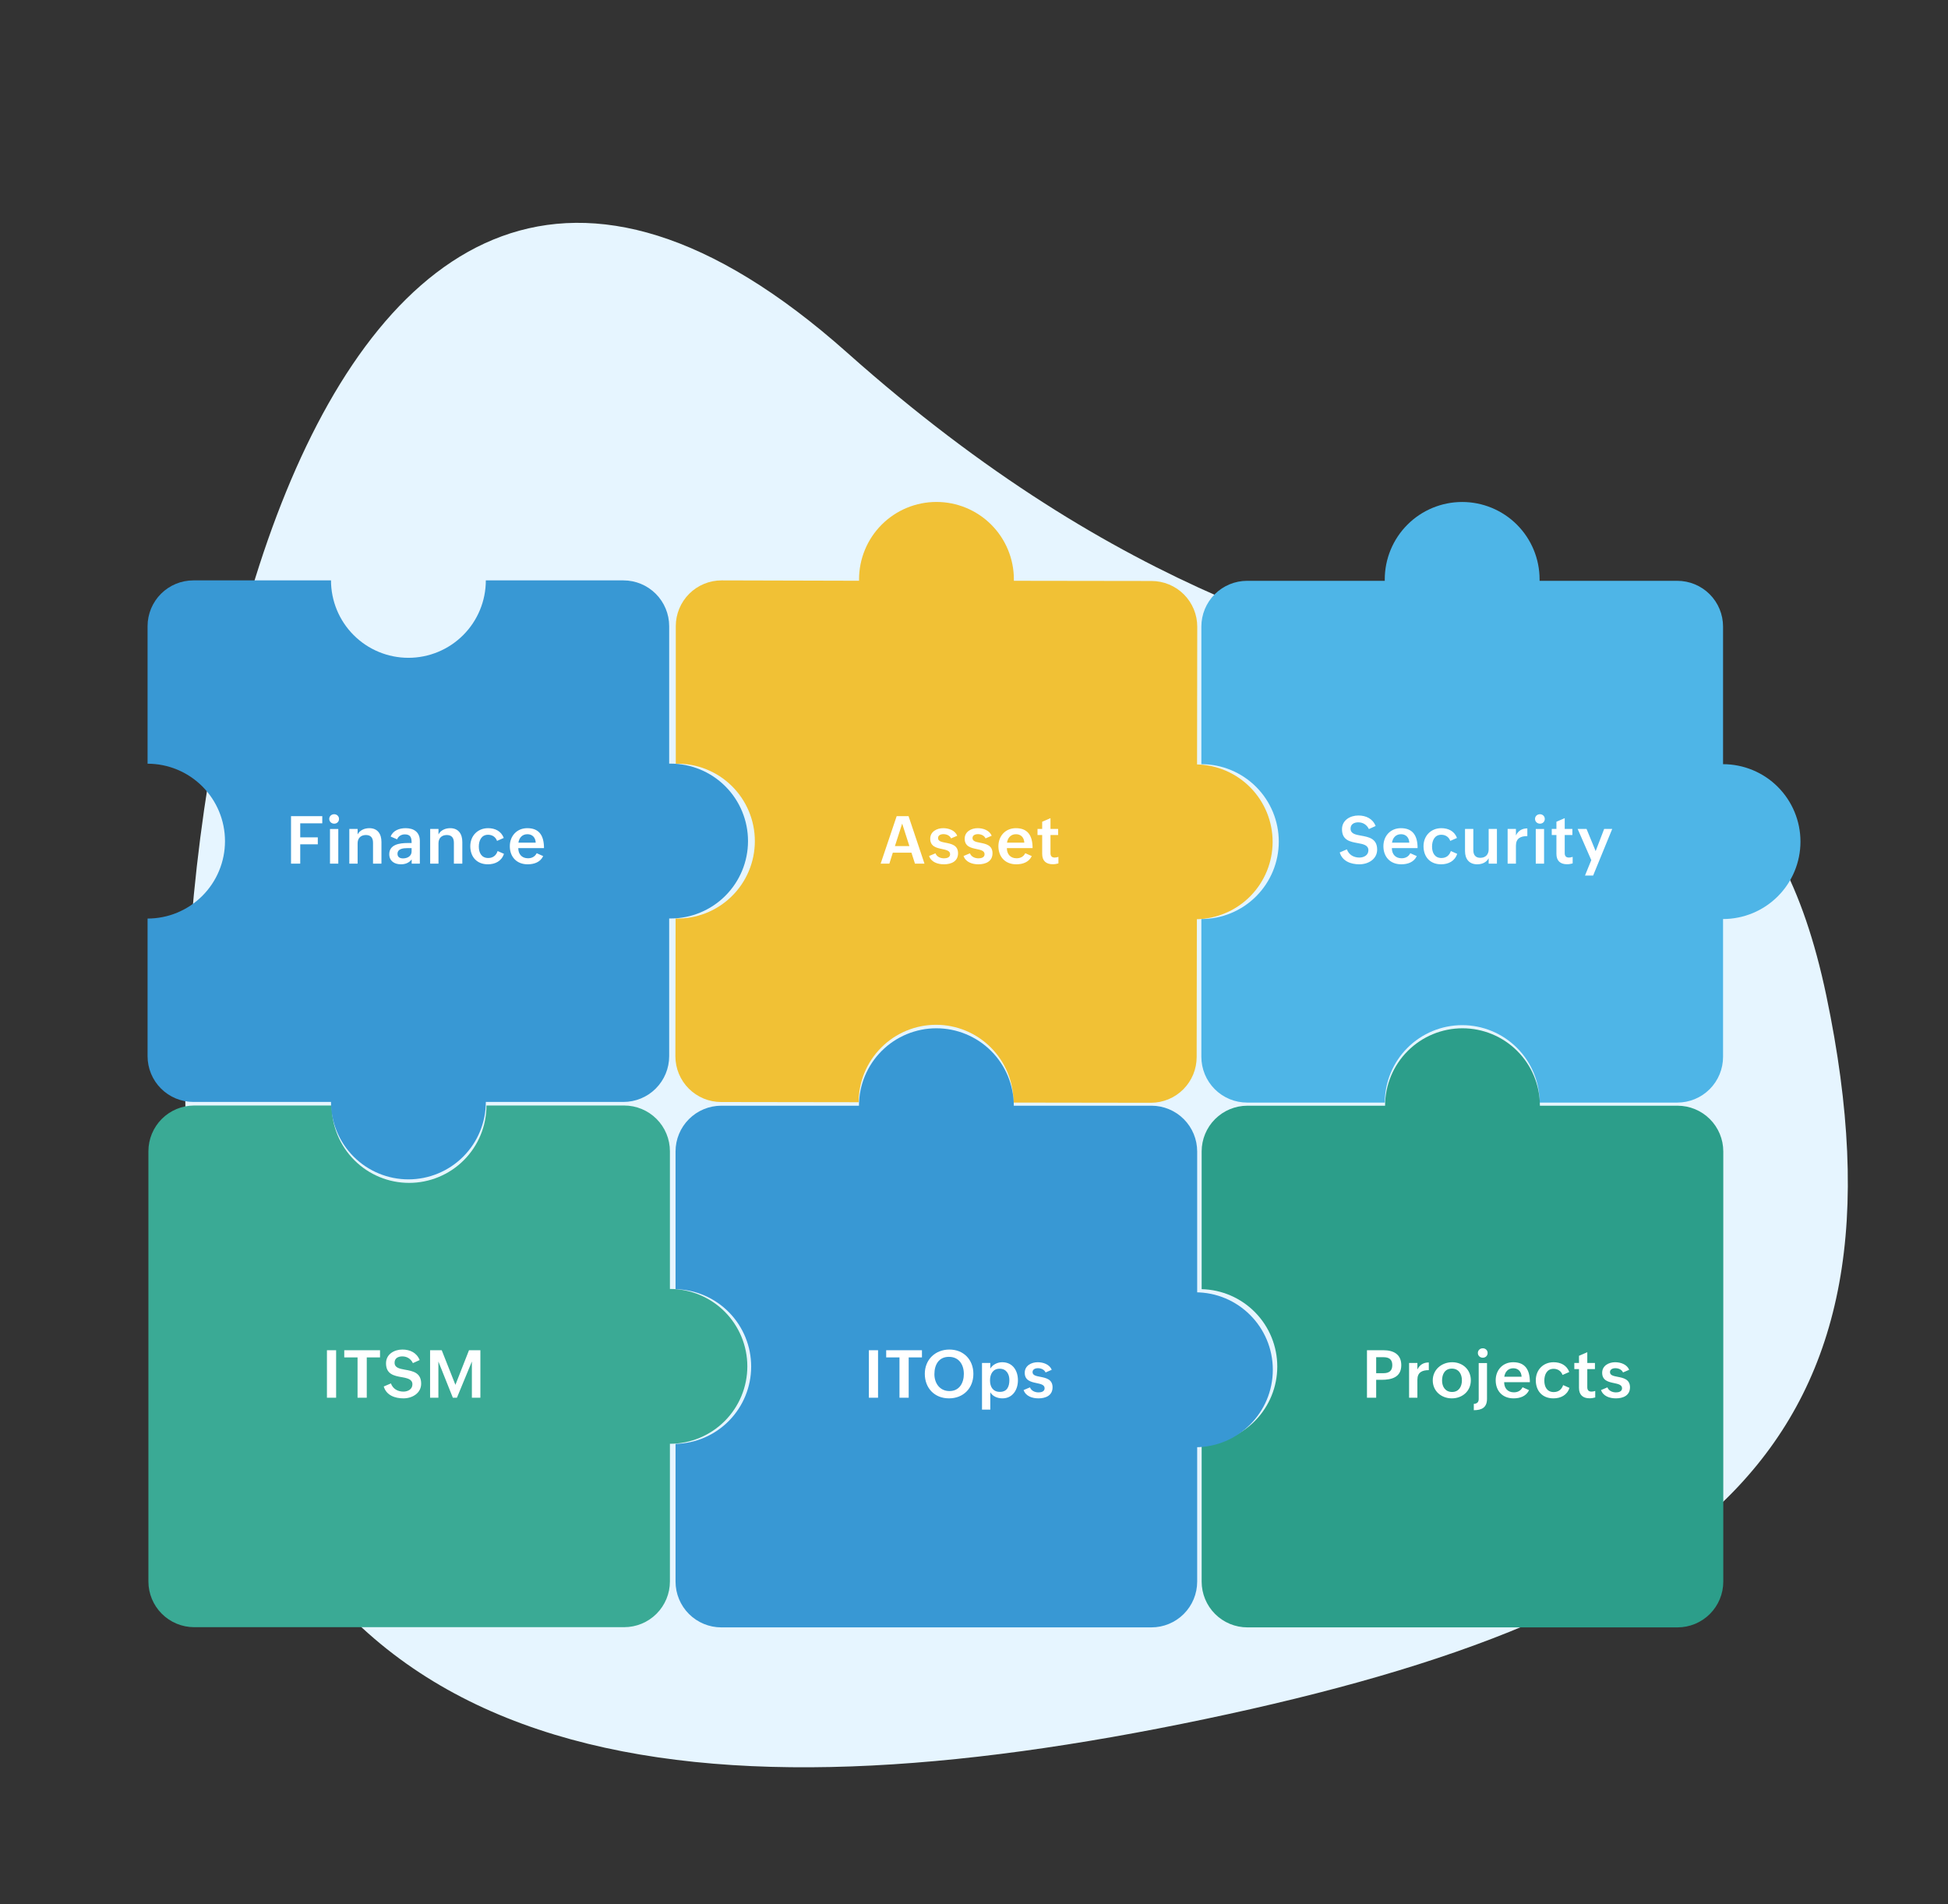 <svg width="528" height="516" viewBox="0 0 528 516" fill="none" xmlns="http://www.w3.org/2000/svg">
<rect x="0" y="0" width="528" height="516" fill="#333333" stroke="none"/>
<path d="M495.025 269.835C520.512 391.448 462.063 437.463 326.535 465.867C191.006 494.27 82.038 483.342 56.551 361.729C31.064 240.116 80.365 -37.272 229.64 95.583C378.914 228.438 469.538 148.223 495.025 269.835Z" fill="#E6F5FF"/>
<g clip-path="url(#clip0_126_4)">
<path d="M89.91 299.579H52.587C49.305 299.591 46.16 300.902 43.843 303.227C41.526 305.552 40.225 308.7 40.225 311.983V428.554C40.228 431.842 41.536 434.994 43.862 437.317C46.188 439.641 49.342 440.946 52.63 440.946H169.176C172.465 440.946 175.618 439.641 177.944 437.317C180.27 434.994 181.579 431.842 181.581 428.554V391.248C187.146 391.248 192.483 389.037 196.418 385.103C200.353 381.169 202.564 375.832 202.564 370.268C202.564 364.704 200.353 359.368 196.418 355.434C192.483 351.499 187.146 349.289 181.581 349.289V311.983C181.581 308.693 180.275 305.538 177.948 303.212C175.622 300.886 172.466 299.579 169.176 299.579H131.854C131.854 305.141 129.644 310.474 125.711 314.406C121.778 318.339 116.444 320.548 110.882 320.548C105.32 320.548 99.986 318.339 96.052 314.406C92.12 310.474 89.91 305.141 89.91 299.579Z" fill="#3AAA95"/>
<path d="M274.647 298.786L311.959 298.84C313.59 298.838 315.204 298.515 316.71 297.889C318.216 297.263 319.584 296.347 320.735 295.192C321.886 294.037 322.798 292.666 323.419 291.158C324.04 289.65 324.357 288.035 324.353 286.404L324.407 249.098C329.888 248.981 335.107 246.724 338.945 242.809C342.783 238.894 344.936 233.632 344.943 228.15C344.95 222.668 342.81 217.401 338.982 213.476C335.154 209.551 329.942 207.281 324.46 207.15L324.514 169.854C324.517 168.226 324.199 166.613 323.578 165.108C322.957 163.603 322.045 162.234 320.895 161.081C319.745 159.929 318.379 159.014 316.875 158.389C315.371 157.764 313.759 157.442 312.13 157.44L274.808 157.387C274.808 157.258 274.808 157.13 274.808 157.001C274.808 151.437 272.597 146.101 268.662 142.166C264.727 138.232 259.39 136.021 253.825 136.021C248.26 136.021 242.923 138.232 238.988 142.166C235.053 146.101 232.842 151.437 232.842 157.001C232.832 157.126 232.832 157.251 232.842 157.376L195.595 157.28C193.966 157.277 192.352 157.595 190.846 158.216C189.34 158.836 187.971 159.748 186.817 160.897C185.663 162.047 184.747 163.413 184.121 164.917C183.495 166.42 183.171 168.033 183.168 169.661V206.957C185.963 206.897 188.741 207.397 191.34 208.426C193.939 209.455 196.306 210.993 198.303 212.949C200.299 214.906 201.884 217.241 202.965 219.819C204.046 222.396 204.601 225.164 204.598 227.958C204.594 230.753 204.032 233.519 202.944 236.094C201.857 238.669 200.266 241 198.264 242.951C196.263 244.903 193.892 246.435 191.29 247.457C188.689 248.479 185.909 248.972 183.115 248.905L183.061 286.211C183.058 287.84 183.376 289.454 183.997 290.959C184.618 292.465 185.529 293.834 186.679 294.988C187.829 296.142 189.195 297.058 190.699 297.684C192.203 298.31 193.816 298.633 195.445 298.636L232.735 298.69C232.735 293.125 234.946 287.789 238.881 283.855C242.816 279.92 248.153 277.71 253.718 277.71C259.283 277.71 264.62 279.92 268.555 283.855C272.49 287.789 274.7 293.125 274.7 298.69L274.647 298.786Z" fill="#F1C135"/>
<path d="M417.311 298.786H454.623C456.252 298.787 457.864 298.468 459.369 297.846C460.874 297.224 462.242 296.311 463.394 295.16C464.546 294.009 465.46 292.643 466.084 291.138C466.707 289.634 467.028 288.022 467.028 286.393V249.044C472.593 249.044 477.93 246.834 481.865 242.9C485.8 238.965 488.011 233.629 488.011 228.065C488.011 222.501 485.8 217.165 481.865 213.23C477.93 209.296 472.593 207.085 467.028 207.085V169.79C467.028 168.162 466.707 166.549 466.084 165.045C465.46 163.541 464.546 162.174 463.394 161.023C462.242 159.872 460.874 158.96 459.369 158.338C457.864 157.716 456.252 157.396 454.623 157.397H417.3C417.3 157.269 417.3 157.14 417.3 157.012C417.3 151.447 415.09 146.111 411.155 142.177C407.22 138.242 401.883 136.032 396.318 136.032C390.753 136.032 385.416 138.242 381.481 142.177C377.546 146.111 375.335 151.447 375.335 157.012C375.335 157.14 375.335 157.269 375.335 157.397H338.023C334.736 157.397 331.584 158.703 329.259 161.027C326.935 163.351 325.629 166.503 325.629 169.79V207.085C331.194 207.085 336.531 209.296 340.466 213.23C344.401 217.165 346.612 222.501 346.612 228.065C346.612 233.629 344.401 238.965 340.466 242.9C336.531 246.834 331.194 249.044 325.629 249.044V286.351C325.623 287.983 325.94 289.601 326.562 291.111C327.184 292.621 328.098 293.993 329.252 295.149C330.405 296.304 331.776 297.221 333.285 297.845C334.794 298.469 336.412 298.789 338.045 298.786H375.346C375.346 293.222 377.557 287.886 381.492 283.951C385.427 280.017 390.764 277.807 396.329 277.807C401.893 277.807 407.23 280.017 411.165 283.951C415.1 287.886 417.311 293.222 417.311 298.786Z" fill="#4EB5E7"/>
<path d="M40 248.916V286.222C40.003 289.51 41.311 292.662 43.637 294.985C45.963 297.309 49.117 298.614 52.405 298.614H89.717C89.717 304.179 91.928 309.515 95.863 313.449C99.798 317.384 105.135 319.594 110.7 319.594C116.265 319.594 121.602 317.384 125.537 313.449C129.472 309.515 131.682 304.179 131.682 298.614H168.983C172.27 298.612 175.421 297.305 177.744 294.982C180.068 292.658 181.375 289.508 181.378 286.222V248.894C181.506 248.905 181.635 248.905 181.764 248.894C187.329 248.894 192.666 246.684 196.601 242.75C200.536 238.815 202.746 233.479 202.746 227.915C202.746 222.351 200.536 217.015 196.601 213.08C192.666 209.146 187.329 206.935 181.764 206.935H181.378V169.661C181.372 166.377 180.064 163.23 177.741 160.909C175.417 158.587 172.268 157.282 168.983 157.28H131.682C131.682 162.844 129.472 168.18 125.537 172.114C121.602 176.049 116.265 178.259 110.7 178.259C105.135 178.259 99.798 176.049 95.863 172.114C91.928 168.18 89.717 162.844 89.717 157.28H52.405C49.119 157.28 45.967 158.583 43.641 160.905C41.315 163.226 40.006 166.376 40 169.661V206.957C45.565 206.957 50.902 209.167 54.837 213.102C58.772 217.036 60.983 222.372 60.983 227.936C60.983 233.5 58.772 238.837 54.837 242.771C50.902 246.705 45.565 248.916 40 248.916Z" fill="#3898D4"/>
<path d="M183.104 391.28V428.597C183.104 431.886 184.411 435.041 186.737 437.367C189.064 439.693 192.219 441 195.509 441H312.087C315.377 441 318.533 439.693 320.859 437.367C323.185 435.041 324.492 431.886 324.492 428.597V312.026C324.49 308.738 323.181 305.586 320.855 303.262C318.529 300.938 315.376 299.633 312.087 299.633H274.786C274.786 294.069 272.576 288.733 268.641 284.798C264.706 280.864 259.369 278.654 253.804 278.654C248.239 278.654 242.902 280.864 238.967 284.798C235.032 288.733 232.821 294.069 232.821 299.633H195.509C192.221 299.633 189.067 300.938 186.741 303.262C184.415 305.586 183.107 308.738 183.104 312.026V349.353C188.583 349.477 193.795 351.74 197.626 355.658C201.457 359.576 203.602 364.837 203.602 370.317C203.602 375.796 201.457 381.057 197.626 384.975C193.795 388.893 188.583 391.156 183.104 391.28Z" fill="#3898D4"/>
<path d="M325.704 391.28V428.597C325.704 431.886 327.011 435.041 329.337 437.367C331.664 439.693 334.819 441 338.109 441H454.687C457.977 441 461.133 439.693 463.459 437.367C465.785 435.041 467.092 431.886 467.092 428.597V312.026C467.09 308.738 465.781 305.586 463.455 303.262C461.129 300.938 457.976 299.633 454.687 299.633H417.386C417.386 294.069 415.176 288.733 411.241 284.798C407.306 280.864 401.969 278.654 396.404 278.654C390.839 278.654 385.502 280.864 381.567 284.798C377.632 288.733 375.421 294.069 375.421 299.633H338.109C334.821 299.633 331.667 300.938 329.341 303.262C327.015 305.586 325.707 308.738 325.704 312.026V349.353C331.183 349.477 336.395 351.74 340.226 355.658C344.057 359.576 346.202 364.837 346.202 370.317C346.202 375.796 344.057 381.057 340.226 384.975C336.395 388.893 331.183 391.156 325.704 391.28Z" fill="#2C9E8A"/>
<path d="M323.999 392.18C335.594 392.18 344.993 382.783 344.993 371.19C344.993 359.598 335.594 350.2 323.999 350.2C312.405 350.2 303.006 359.598 303.006 371.19C303.006 382.783 312.405 392.18 323.999 392.18Z" fill="#3898D4"/>
<path d="M88.617 378.764H91.105V365.896H88.617V378.764ZM96.914 378.764H99.41V367.839H103.004V365.896H93.31V367.839H96.914V378.764ZM104.014 375.723C104.718 378.113 107.038 378.939 109.349 378.939C111.722 378.939 114.157 377.56 114.157 374.949C114.157 371.943 111.837 371.539 109.815 371.179C108.251 370.897 106.95 370.651 106.95 369.263C106.95 368.006 107.996 367.566 109.042 367.566C110.343 367.566 111.371 368.252 111.916 369.386L113.744 368.56C112.944 366.556 111.125 365.712 109.068 365.712C106.845 365.712 104.63 366.969 104.63 369.438C104.63 372.4 106.818 372.822 108.813 373.183C110.378 373.464 111.784 373.719 111.784 375.143C111.784 376.487 110.536 377.111 109.349 377.111C107.785 377.111 106.484 376.355 105.957 374.888L104.014 375.723ZM116.573 378.764H118.823V368.955L122.743 378.764H123.851L127.902 368.955V378.764H130.205V365.896H127.12L123.438 375.274L119.729 365.896H116.573V378.764Z" fill="white"/>
<path d="M235.506 378.764H237.993V365.896H235.506V378.764ZM243.802 378.764H246.298V367.839H249.893V365.896H240.199V367.839H243.802V378.764ZM257.223 378.939C261.125 378.939 263.832 376.188 263.832 372.304C263.832 368.48 261.204 365.712 257.337 365.712C253.47 365.712 250.666 368.48 250.666 372.277C250.666 376.188 253.329 378.939 257.223 378.939ZM257.354 376.962C254.709 376.962 253.267 374.817 253.267 372.4C253.267 369.834 254.445 367.689 257.196 367.689C259.93 367.689 261.248 369.799 261.248 372.321C261.248 374.712 260.07 376.962 257.354 376.962ZM266.169 381.989H268.419V377.287C269.052 378.412 270.388 378.939 271.706 378.939C274.431 378.939 275.907 376.672 275.907 374.026C275.907 371.46 274.519 369.148 271.645 369.148C270.388 369.148 269.07 369.772 268.419 370.871V369.351H266.169V381.989ZM271.021 377.182C269.149 377.182 268.34 375.837 268.34 374.088C268.34 372.392 269.096 370.906 270.95 370.906C272.796 370.906 273.587 372.383 273.587 373.974C273.587 375.705 273.007 377.182 271.021 377.182ZM277.445 376.689C278.034 378.377 279.818 378.939 281.479 378.939C283.439 378.939 285.293 378.157 285.293 375.942C285.293 373.745 283.465 373.394 281.927 373.095C280.793 372.875 279.871 372.69 279.871 371.829C279.871 371.064 280.591 370.766 281.338 370.766C282.112 370.766 283.035 371.082 283.404 371.917L285.074 371.196C284.459 369.711 282.753 369.148 281.259 369.148C279.554 369.148 277.752 370.071 277.752 372.005C277.752 374.114 279.449 374.483 280.96 374.8C282.121 375.046 283.14 375.266 283.14 376.206C283.14 377.094 282.235 377.322 281.505 377.322C280.486 377.322 279.528 376.883 279.176 375.96L277.445 376.689Z" fill="white"/>
<path d="M370.513 378.764H373.009V373.912H374.486C377.237 373.912 379.812 373.209 379.812 369.948C379.812 366.986 377.694 365.896 374.987 365.896H370.513V378.764ZM373.009 372.119V367.786H374.969C376.428 367.786 377.377 368.313 377.377 369.931C377.377 371.486 376.507 372.119 374.969 372.119H373.009ZM381.929 378.764H384.179V373.903C384.179 371.891 385.454 371.293 387.273 371.293V369.21C385.84 369.21 384.812 369.825 384.179 371.117V369.351H381.929V378.764ZM388.345 374.079C388.345 376.953 390.647 378.939 393.513 378.939C396.352 378.939 398.663 376.997 398.663 374.035C398.663 371.152 396.466 369.148 393.609 369.148C390.779 369.148 388.345 371.126 388.345 374.079ZM393.574 377.208C391.755 377.208 390.867 375.784 390.867 374.114C390.867 372.392 391.623 370.88 393.521 370.88C395.367 370.88 396.246 372.321 396.246 374.053C396.246 375.696 395.455 377.208 393.574 377.208ZM400.57 366.644C400.57 367.382 401.176 367.927 401.906 367.927C402.644 367.927 403.215 367.391 403.215 366.644C403.215 365.905 402.635 365.369 401.906 365.369C401.176 365.369 400.57 365.896 400.57 366.644ZM399.471 382.147C401.616 382.147 403.048 381.427 403.048 379.071V369.368H400.798V379.124C400.798 380.003 400.315 380.39 399.471 380.434V382.147ZM412.689 375.934C412.197 376.892 411.353 377.305 410.334 377.305C408.62 377.305 407.697 376.145 407.697 374.554H414.667C414.667 370.924 413.181 369.148 410.14 369.148C407.31 369.148 405.403 371.267 405.403 374.026C405.403 376.953 407.275 378.939 410.246 378.939C411.977 378.939 413.665 378.377 414.447 376.716L412.689 375.934ZM407.732 373.077C407.925 371.776 408.752 370.783 410.167 370.783C411.494 370.783 412.355 371.653 412.425 373.077H407.732ZM423.684 375.345C423.297 376.522 422.427 377.234 421.135 377.234C419.315 377.234 418.586 375.802 418.586 374.141C418.586 372.523 419.263 370.933 421.1 370.933C422.233 370.933 423.147 371.539 423.525 372.594L425.345 371.794C424.65 369.948 423.007 369.148 421.1 369.148C418.269 369.148 416.274 371.231 416.274 374.026C416.274 376.936 418.059 378.939 421.047 378.939C423.016 378.939 424.773 378.069 425.397 376.101L423.684 375.345ZM432.384 376.927C432.041 377.041 431.69 377.111 431.373 377.111C430.547 377.111 430.231 376.654 430.231 375.916V371.003H432.305V369.351H430.231V366.433L427.981 367.408V369.351H426.715V371.003H427.981V376.118C427.981 377.99 429.044 378.922 430.837 378.922C431.4 378.922 431.901 378.834 432.384 378.693V376.927ZM433.957 376.689C434.545 378.377 436.33 378.939 437.991 378.939C439.951 378.939 441.805 378.157 441.805 375.942C441.805 373.745 439.977 373.394 438.439 373.095C437.305 372.875 436.382 372.69 436.382 371.829C436.382 371.064 437.103 370.766 437.85 370.766C438.624 370.766 439.546 371.082 439.916 371.917L441.586 371.196C440.97 369.711 439.265 369.148 437.771 369.148C436.066 369.148 434.264 370.071 434.264 372.005C434.264 374.114 435.961 374.483 437.472 374.8C438.632 375.046 439.652 375.266 439.652 376.206C439.652 377.094 438.747 377.322 438.017 377.322C436.998 377.322 436.04 376.883 435.688 375.96L433.957 376.689Z" fill="white"/>
<path d="M363.131 231C363.834 233.391 366.154 234.217 368.466 234.217C370.839 234.217 373.273 232.837 373.273 230.227C373.273 227.221 370.953 226.817 368.931 226.456C367.367 226.175 366.066 225.929 366.066 224.54C366.066 223.283 367.112 222.844 368.158 222.844C369.459 222.844 370.487 223.53 371.032 224.663L372.86 223.837C372.06 221.833 370.241 220.99 368.184 220.99C365.961 220.99 363.746 222.246 363.746 224.716C363.746 227.678 365.934 228.1 367.93 228.46C369.494 228.741 370.9 228.996 370.9 230.42C370.9 231.765 369.652 232.389 368.466 232.389C366.901 232.389 365.6 231.633 365.073 230.165L363.131 231ZM382.255 231.211C381.763 232.169 380.919 232.582 379.9 232.582C378.186 232.582 377.263 231.422 377.263 229.831H384.233C384.233 226.201 382.747 224.426 379.706 224.426C376.876 224.426 374.969 226.544 374.969 229.304C374.969 232.231 376.841 234.217 379.812 234.217C381.543 234.217 383.231 233.655 384.013 231.993L382.255 231.211ZM377.298 228.355C377.491 227.054 378.318 226.061 379.733 226.061C381.06 226.061 381.921 226.931 381.991 228.355H377.298ZM393.249 230.622C392.863 231.8 391.993 232.512 390.701 232.512C388.881 232.512 388.152 231.079 388.152 229.418C388.152 227.801 388.829 226.21 390.666 226.21C391.799 226.21 392.713 226.817 393.091 227.871L394.911 227.072C394.216 225.226 392.573 224.426 390.666 224.426C387.835 224.426 385.84 226.509 385.84 229.304C385.84 232.213 387.624 234.217 390.613 234.217C392.582 234.217 394.339 233.347 394.963 231.378L393.249 230.622ZM403.497 234.041H405.738V224.628H403.497V230.209C403.497 231.554 402.644 232.459 401.238 232.459C399.929 232.459 399.34 231.668 399.34 230.385V224.628H397.09V230.657C397.09 232.793 398.232 234.217 400.394 234.217C401.695 234.217 402.908 233.707 403.497 232.565V234.041ZM408.638 234.041H410.888V229.181C410.888 227.168 412.162 226.571 413.982 226.571V224.488C412.549 224.488 411.521 225.103 410.888 226.395V224.628H408.638V234.041ZM416.064 221.921C416.064 222.659 416.679 223.204 417.409 223.204C418.147 223.204 418.709 222.668 418.709 221.93C418.709 221.183 418.129 220.647 417.4 220.647C416.67 220.647 416.064 221.174 416.064 221.921ZM416.266 234.041H418.516V224.646H416.266V234.041ZM426.267 232.204C425.925 232.319 425.573 232.389 425.257 232.389C424.43 232.389 424.114 231.932 424.114 231.194V226.281H426.188V224.628H424.114V221.71L421.864 222.686V224.628H420.598V226.281H421.864V231.396C421.864 233.268 422.928 234.199 424.72 234.199C425.283 234.199 425.784 234.112 426.267 233.971V232.204ZM429.607 237.267H431.813L436.989 224.628H434.801L432.498 230.64L430.028 224.628H427.62L431.312 233.083L429.607 237.267Z" fill="white"/>
<path d="M238.696 234.041H241.06L241.992 231.071H247.046L248.004 234.041H250.579L246.264 221.174H243.038L238.696 234.041ZM242.563 229.286L244.532 223.187L246.492 229.286H242.563ZM251.826 231.967C252.415 233.655 254.199 234.217 255.861 234.217C257.821 234.217 259.675 233.435 259.675 231.22C259.675 229.023 257.847 228.671 256.309 228.372C255.175 228.153 254.252 227.968 254.252 227.107C254.252 226.342 254.973 226.043 255.72 226.043C256.493 226.043 257.416 226.36 257.785 227.195L259.455 226.474C258.84 224.989 257.135 224.426 255.641 224.426C253.936 224.426 252.134 225.349 252.134 227.282C252.134 229.392 253.83 229.761 255.342 230.077C256.502 230.323 257.522 230.543 257.522 231.484C257.522 232.371 256.616 232.6 255.887 232.6C254.867 232.6 253.909 232.16 253.558 231.238L251.826 231.967ZM261.169 231.967C261.757 233.655 263.542 234.217 265.203 234.217C267.163 234.217 269.017 233.435 269.017 231.22C269.017 229.023 267.189 228.671 265.651 228.372C264.517 228.153 263.594 227.968 263.594 227.107C263.594 226.342 264.315 226.043 265.062 226.043C265.836 226.043 266.758 226.36 267.128 227.195L268.797 226.474C268.182 224.989 266.477 224.426 264.983 224.426C263.278 224.426 261.476 225.349 261.476 227.282C261.476 229.392 263.172 229.761 264.684 230.077C265.844 230.323 266.864 230.543 266.864 231.484C266.864 232.371 265.959 232.6 265.229 232.6C264.21 232.6 263.252 232.16 262.9 231.238L261.169 231.967ZM277.902 231.211C277.41 232.169 276.566 232.582 275.547 232.582C273.833 232.582 272.91 231.422 272.91 229.831H279.88C279.88 226.201 278.394 224.426 275.353 224.426C272.523 224.426 270.616 226.544 270.616 229.304C270.616 232.231 272.488 234.217 275.459 234.217C277.19 234.217 278.878 233.655 279.66 231.993L277.902 231.211ZM272.945 228.355C273.139 227.054 273.965 226.061 275.38 226.061C276.707 226.061 277.568 226.931 277.639 228.355H272.945ZM286.884 232.204C286.541 232.319 286.19 232.389 285.873 232.389C285.047 232.389 284.731 231.932 284.731 231.194V226.281H286.805V224.628H284.731V221.71L282.481 222.686V224.628H281.215V226.281H282.481V231.396C282.481 233.268 283.544 234.199 285.337 234.199C285.9 234.199 286.401 234.112 286.884 233.971V232.204Z" fill="white"/>
<path d="M78.88 234.041H81.376V228.803H86.14V226.913H81.376V223.116H87.353V221.174H78.88V234.041ZM89.242 221.921C89.242 222.659 89.857 223.204 90.586 223.204C91.325 223.204 91.887 222.668 91.887 221.93C91.887 221.183 91.307 220.647 90.577 220.647C89.848 220.647 89.242 221.174 89.242 221.921ZM89.444 234.041H91.694V224.646H89.444V234.041ZM94.681 234.041H96.931V228.513C96.931 227.159 97.766 226.281 99.181 226.281C100.517 226.281 101.106 227.054 101.106 228.372V234.041H103.391V228.153C103.391 226.017 102.372 224.426 100.113 224.426C98.803 224.426 97.538 224.962 96.931 226.122V224.628H94.681V234.041ZM111.582 234.041H113.797V227.889C113.797 225.498 112.18 224.426 109.956 224.426C108.277 224.426 106.519 225.032 105.887 226.694L107.636 227.449C107.97 226.579 108.813 226.105 109.727 226.105C111.248 226.105 111.564 226.957 111.564 228.302V228.451H110.457C108.268 228.451 105.509 228.865 105.509 231.475C105.509 233.321 106.897 234.217 108.664 234.217C109.824 234.217 110.87 233.839 111.582 232.89V234.041ZM111.564 229.831V230.745C111.564 232.02 110.387 232.617 109.244 232.617C108.4 232.617 107.741 232.283 107.741 231.378C107.741 229.954 109.393 229.831 110.431 229.831H111.564ZM116.6 234.041H118.85V228.513C118.85 227.159 119.685 226.281 121.1 226.281C122.436 226.281 123.025 227.054 123.025 228.372V234.041H125.31V228.153C125.31 226.017 124.29 224.426 122.031 224.426C120.722 224.426 119.456 224.962 118.85 226.122V224.628H116.6V234.041ZM134.88 230.622C134.494 231.8 133.624 232.512 132.332 232.512C130.512 232.512 129.783 231.079 129.783 229.418C129.783 227.801 130.46 226.21 132.296 226.21C133.43 226.21 134.344 226.817 134.722 227.871L136.542 227.072C135.847 225.226 134.204 224.426 132.296 224.426C129.466 224.426 127.471 226.509 127.471 229.304C127.471 232.213 129.255 234.217 132.244 234.217C134.212 234.217 135.97 233.347 136.594 231.378L134.88 230.622ZM145.471 231.211C144.978 232.169 144.135 232.582 143.115 232.582C141.401 232.582 140.478 231.422 140.478 229.831H147.448C147.448 226.201 145.963 224.426 142.922 224.426C140.092 224.426 138.184 226.544 138.184 229.304C138.184 232.231 140.057 234.217 143.027 234.217C144.759 234.217 146.446 233.655 147.228 231.993L145.471 231.211ZM140.514 228.355C140.707 227.054 141.533 226.061 142.948 226.061C144.275 226.061 145.137 226.931 145.207 228.355H140.514Z" fill="white"/>
</g>
<defs>
<clipPath id="clip0_126_4">
<rect width="448" height="305" fill="white" transform="translate(40 136)"/>
</clipPath>
</defs>
</svg>
